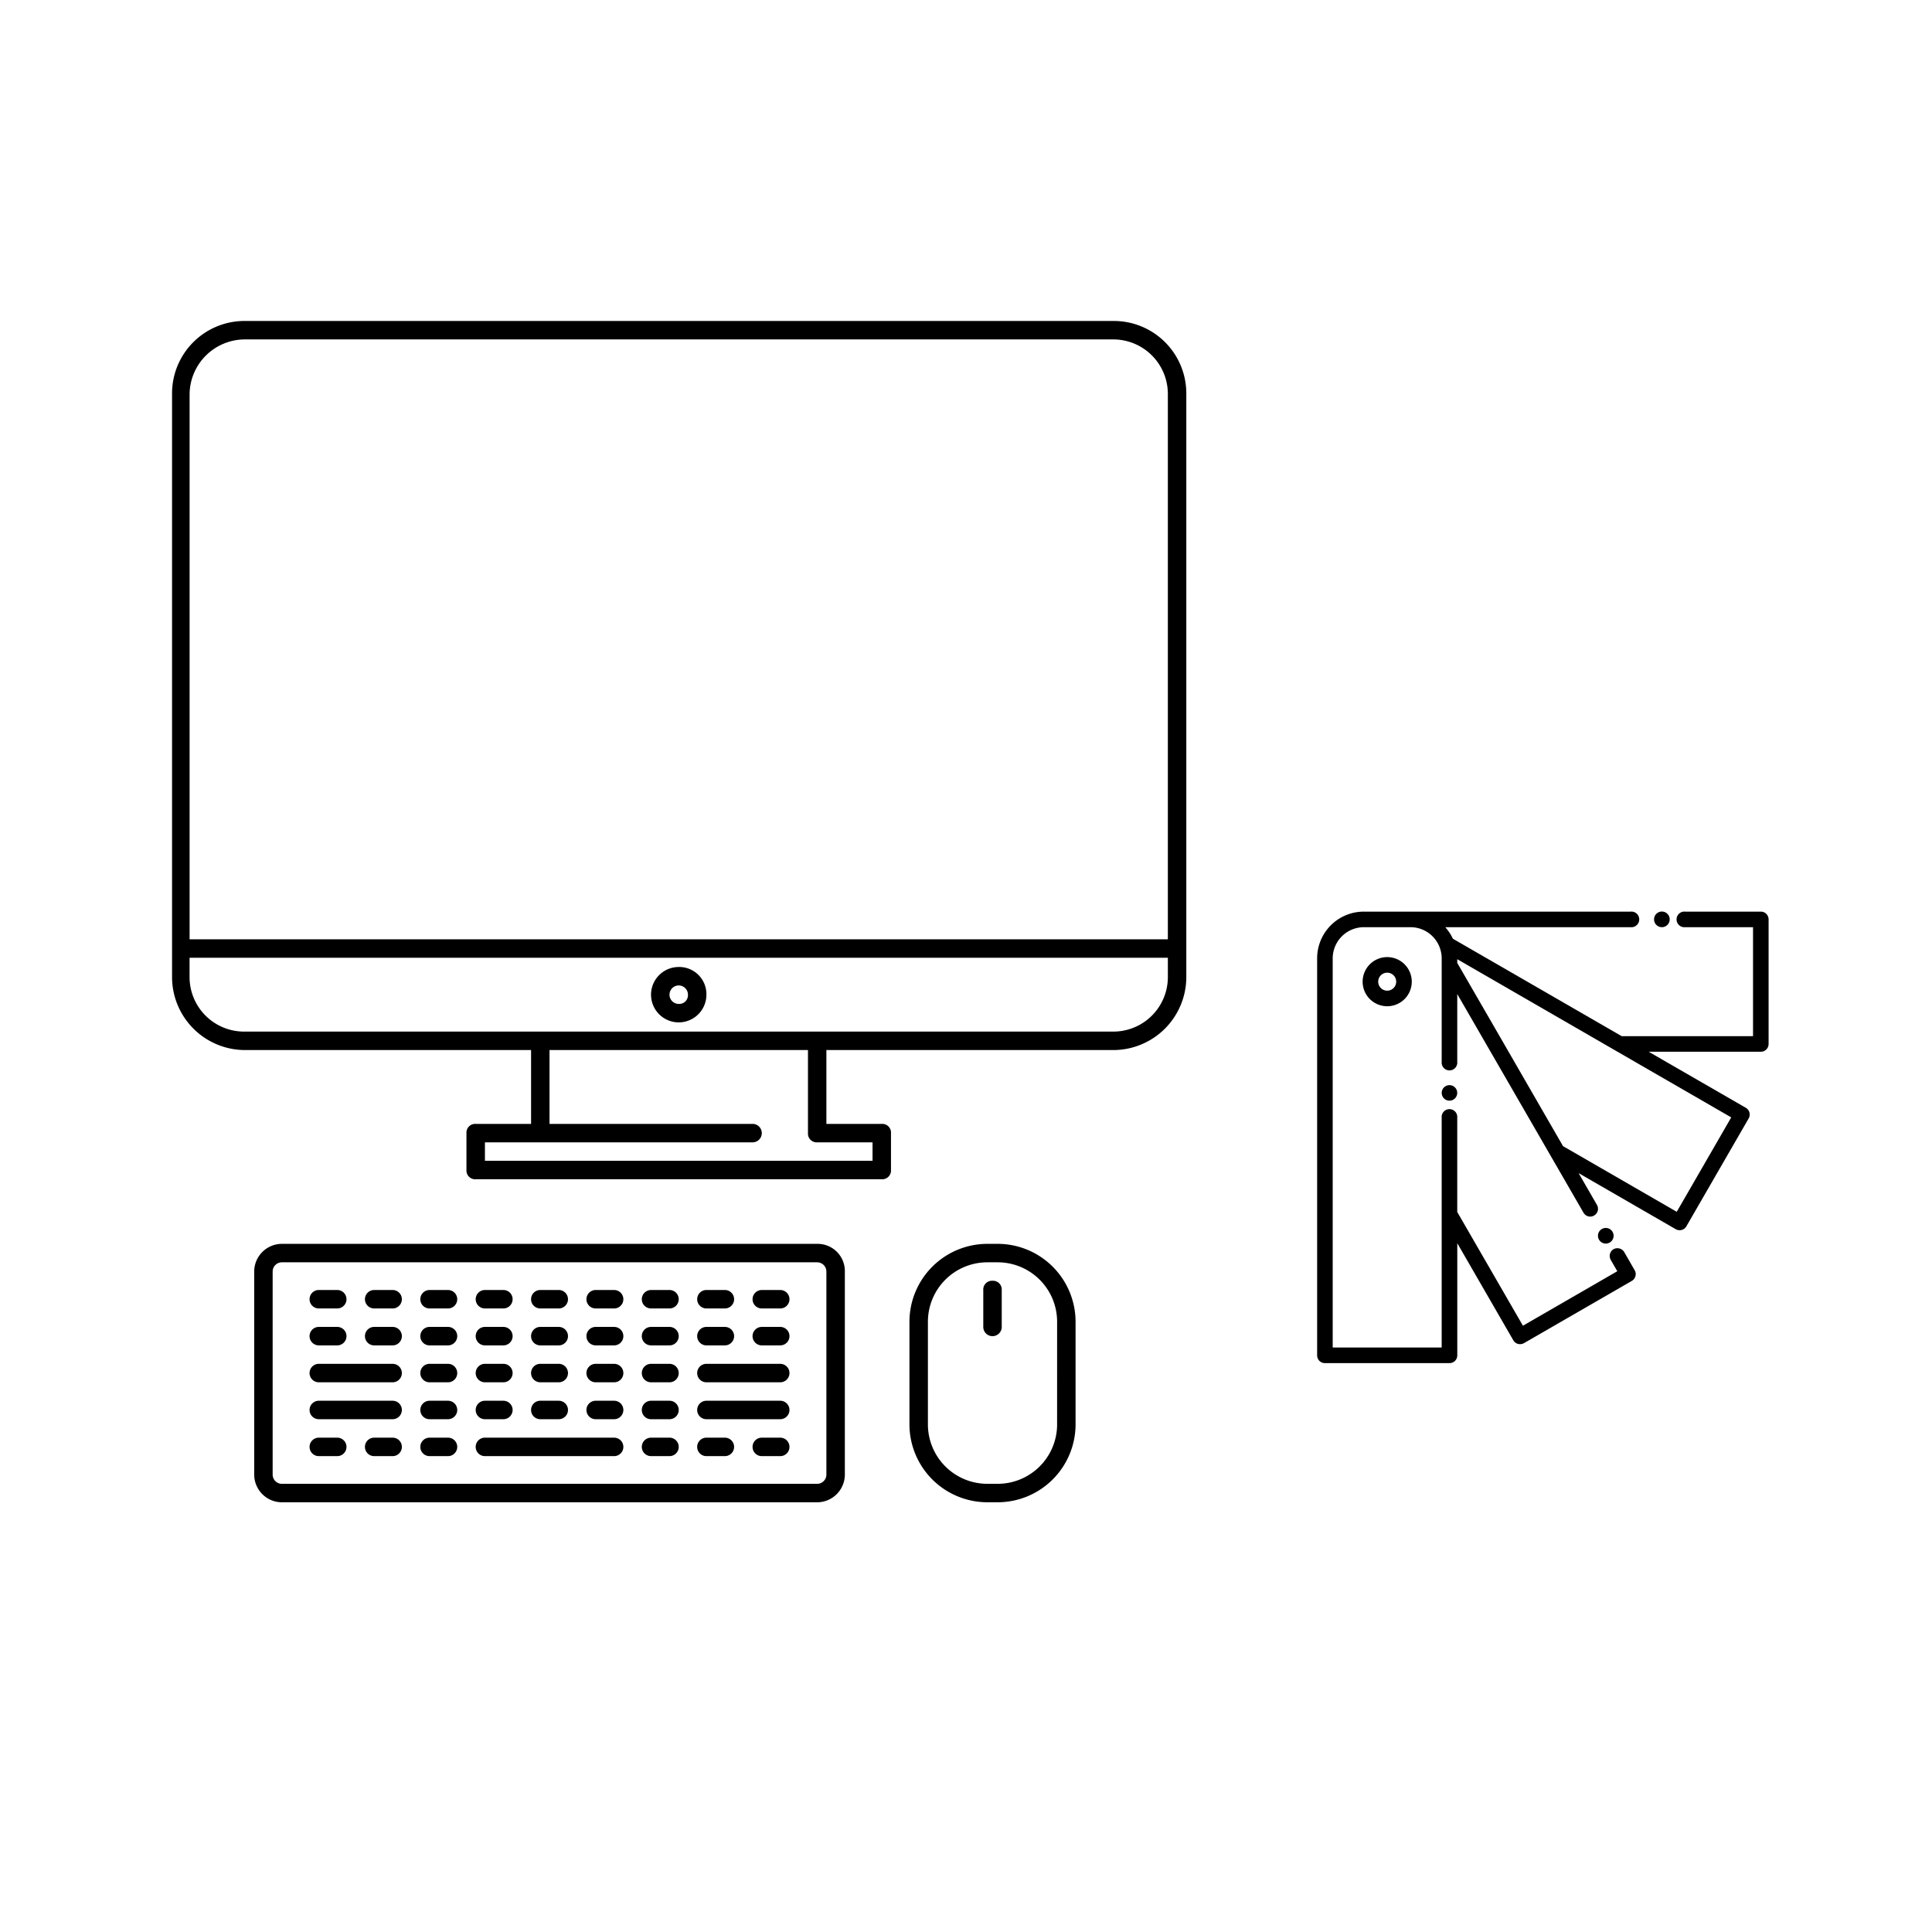 <svg xmlns="http://www.w3.org/2000/svg" width="247" height="247"><defs><clipPath id="a"><path transform="translate(-1447 6840)" fill="#fff" stroke="#707070" d="M0 0h247v247H0z"/></clipPath></defs><g transform="translate(1447 -6840)" clip-path="url(#a)"><path d="M-1304.655 6881.035h-111.027a9.266 9.266 0 00-9.322 9.321v74.569a9.341 9.341 0 009.321 9.321h36.579v9.439h-7.081a1.115 1.115 0 00-1.18 1.18v4.72a1.115 1.115 0 001.18 1.18h51.915a1.115 1.115 0 001.18-1.18v-4.72a1.115 1.115 0 00-1.18-1.18h-7.079v-9.439h36.694a9.341 9.341 0 009.321-9.321v-74.569a9.266 9.266 0 00-9.321-9.321zm-118.106 9.321a7.075 7.075 0 017.079-6.961h111.027a6.974 6.974 0 016.961 6.961v69.731h-125.067zm87.312 95.689v2.36h-49.555v-2.36h34.217a1.18 1.18 0 000-2.36h-25.959v-9.439h33.042v10.619a1.115 1.115 0 001.18 1.18zm37.757-21.12a6.974 6.974 0 01-6.961 6.961h-111.151a6.974 6.974 0 01-6.961-6.961v-2.478h125.072z"/><path d="M-1360.227 6963.627a3.54 3.54 0 103.54 3.54 3.476 3.476 0 00-3.54-3.54zm0 4.72a1.18 1.18 0 111.18-1.18 1.115 1.115 0 01-1.18 1.18zm17.698 30.676h-68.433a3.55 3.55 0 00-3.54 3.54v25.96a3.55 3.55 0 003.54 3.54h68.433a3.55 3.55 0 003.54-3.54v-25.96a3.477 3.477 0 00-3.54-3.54zm1.18 29.5a1.182 1.182 0 01-1.18 1.18h-68.433a1.182 1.182 0 01-1.18-1.18v-25.96a1.182 1.182 0 011.18-1.18h68.433a1.182 1.182 0 011.18 1.18z"/><path d="M-1403.883 7023.801h-2.36a1.18 1.18 0 100 2.36h2.36a1.18 1.18 0 100-2.36zm7.08 0h-2.36a1.18 1.18 0 100 2.36h2.36a1.18 1.18 0 100-2.36zm7.079 0h-2.36a1.18 1.18 0 100 2.36h2.36a1.18 1.18 0 000-2.36zm28.317 0h-2.36a1.18 1.18 0 100 2.36h2.36a1.18 1.18 0 100-2.36zm7.079 0h-2.36a1.18 1.18 0 000 2.36h2.36a1.18 1.18 0 000-2.36zm7.08 0h-2.36a1.18 1.18 0 100 2.36h2.36a1.18 1.18 0 000-2.36zm-42.476-4.72h-2.36a1.18 1.18 0 100 2.36h2.36a1.18 1.18 0 000-2.36zm7.08 0h-2.36a1.18 1.18 0 100 2.36h2.36a1.18 1.18 0 100-2.36zm7.079 0h-2.36a1.18 1.18 0 000 2.36h2.36a1.18 1.18 0 100-2.36zm7.079 0h-2.36a1.18 1.18 0 000 2.36h2.36a1.18 1.18 0 000-2.36zm7.079 0h-2.36a1.18 1.18 0 100 2.36h2.36a1.18 1.18 0 100-2.36zm-28.317-4.719h-2.36a1.18 1.18 0 100 2.36h2.36a1.18 1.18 0 000-2.36zm7.08-.001h-2.36a1.18 1.18 0 100 2.36h2.36a1.18 1.18 0 100-2.36zm7.079 0h-2.36a1.18 1.18 0 000 2.36h2.36a1.18 1.18 0 100-2.36zm7.079.001h-2.36a1.18 1.18 0 000 2.36h2.36a1.18 1.18 0 000-2.36zm7.079 0h-2.36a1.18 1.18 0 100 2.36h2.36a1.18 1.18 0 100-2.36zm-42.476-4.72h-2.36a1.18 1.18 0 100 2.36h2.36a1.18 1.18 0 100-2.36zm7.08 0h-2.36a1.18 1.18 0 100 2.36h2.36a1.18 1.18 0 100-2.36zm7.079 0h-2.36a1.18 1.18 0 100 2.36h2.36a1.18 1.18 0 000-2.36zm7.08 0h-2.36a1.18 1.18 0 100 2.36h2.36a1.18 1.18 0 100-2.36zm7.079 0h-2.36a1.18 1.18 0 000 2.36h2.36a1.18 1.18 0 100-2.36zm7.079 0h-2.36a1.18 1.18 0 000 2.36h2.36a1.18 1.18 0 000-2.36zm7.079 0h-2.36a1.18 1.18 0 100 2.36h2.36a1.18 1.18 0 100-2.36zm7.08 0h-2.36a1.18 1.18 0 000 2.36h2.36a1.18 1.18 0 000-2.36zm7.079 0h-2.36a1.18 1.18 0 100 2.36h2.36a1.18 1.18 0 000-2.36zm-56.635-4.72h-2.36a1.18 1.18 0 100 2.36h2.36a1.18 1.18 0 100-2.36zm7.08.001h-2.36a1.18 1.18 0 000 2.36h2.36a1.18 1.18 0 000-2.36zm7.079 0h-2.36a1.18 1.18 0 100 2.36h2.36a1.18 1.18 0 000-2.36zm7.08-.001h-2.36a1.18 1.18 0 100 2.36h2.36a1.18 1.18 0 100-2.36zm7.079 0h-2.36a1.18 1.18 0 100 2.36h2.36a1.18 1.18 0 100-2.36zm7.079.001h-2.36a1.18 1.18 0 000 2.36h2.36a1.18 1.18 0 000-2.36zm7.079 0h-2.36a1.18 1.18 0 100 2.36h2.36a1.18 1.18 0 100-2.36zm7.08-.001h-2.36a1.18 1.18 0 100 2.36h2.36a1.18 1.18 0 100-2.36zm7.079.001h-2.36a1.18 1.18 0 100 2.36h2.36a1.18 1.18 0 000-2.36zm-49.556 14.158h-9.439a1.18 1.18 0 100 2.36h9.439a1.18 1.18 0 100-2.36zm0-4.719h-9.439a1.18 1.18 0 000 2.36h9.439a1.18 1.18 0 000-2.36zm49.555 4.719h-9.439a1.18 1.18 0 000 2.36h9.439a1.18 1.18 0 000-2.36zm-21.237 4.72h-16.519a1.18 1.18 0 100 2.36h16.519a1.18 1.18 0 000-2.36zm21.237-9.439h-9.439a1.18 1.18 0 000 2.36h9.439a1.18 1.18 0 000-2.36zm27.846-15.339h-1.416a9.971 9.971 0 00-9.911 9.911v13.215a9.971 9.971 0 009.911 9.911h1.416a9.971 9.971 0 009.911-9.911v-13.215a9.971 9.971 0 00-9.911-9.911zm7.551 23.126a7.6 7.6 0 01-7.551 7.551h-1.416a7.6 7.6 0 01-7.551-7.551v-13.215a7.6 7.6 0 017.551-7.551h1.416a7.6 7.6 0 017.551 7.551z"/><path d="M-1320.111 7003.743a1.115 1.115 0 00-1.18 1.18v4.72a1.18 1.18 0 102.36 0v-4.72a1.114 1.114 0 00-1.18-1.18z"/><g transform="translate(-1278.608 6956.548)"><path d="M8.957 12.097a3.141 3.141 0 113.141-3.141 3.141 3.141 0 01-3.141 3.141zm0-4.291a1.15 1.15 0 101.15 1.15 1.15 1.15 0 00-1.15-1.15zM44.074 1.99a1 1 0 10-1-1 1 1 0 001 1z"/><path d="M57.429.289A.985.985 0 0056.722 0H47.05a1 1 0 100 1.99h8.677v13.932H38.935L17.354 3.464a5.971 5.971 0 00-.974-1.474h23.7a1 1 0 100-1.99H5.971A5.971 5.971 0 000 5.971v50.751a.985.985 0 001 1h15.917a.985.985 0 001-1v-14.33l7.16 12.408a1.021 1.021 0 00.607.468 1.077 1.077 0 00.258.03 1.052 1.052 0 00.5-.129l13.793-7.961a1 1 0 00.458-.607.958.958 0 00-.1-.756l-1.333-2.319a1.021 1.021 0 00-1.363-.368 1 1 0 00-.358 1.363v.01l.836 1.443-12.065 6.967L17.912 38.4V26.152a1 1 0 00-1.99 0v29.575H1.99V5.971A3.992 3.992 0 015.971 1.99h5.971a3.992 3.992 0 013.981 3.98V19.2a1 1 0 101.99 0v-8.662l16.14 27.953a1 1 0 00.866.5.953.953 0 00.488-.139.986.986 0 00.368-1.353l-2.347-4.068L45.845 40.6a1 1 0 001.36-.364l7.961-13.792a1 1 0 00-.365-1.367l-12.418-7.165h14.339a.985.985 0 00.707-.289 1.028 1.028 0 00.289-.707V1a1.028 1.028 0 00-.289-.707zm-4.488 26.018l-6.966 12.069-14.539-8.394-7.823-13.562-5.7-9.864v-.472z"/><circle cx=".995" cy=".995" transform="translate(15.922 22.181)" r=".995"/><path d="M36.903 42.441a1 1 0 10-1-1 1 1 0 001 1z"/></g></g></svg>